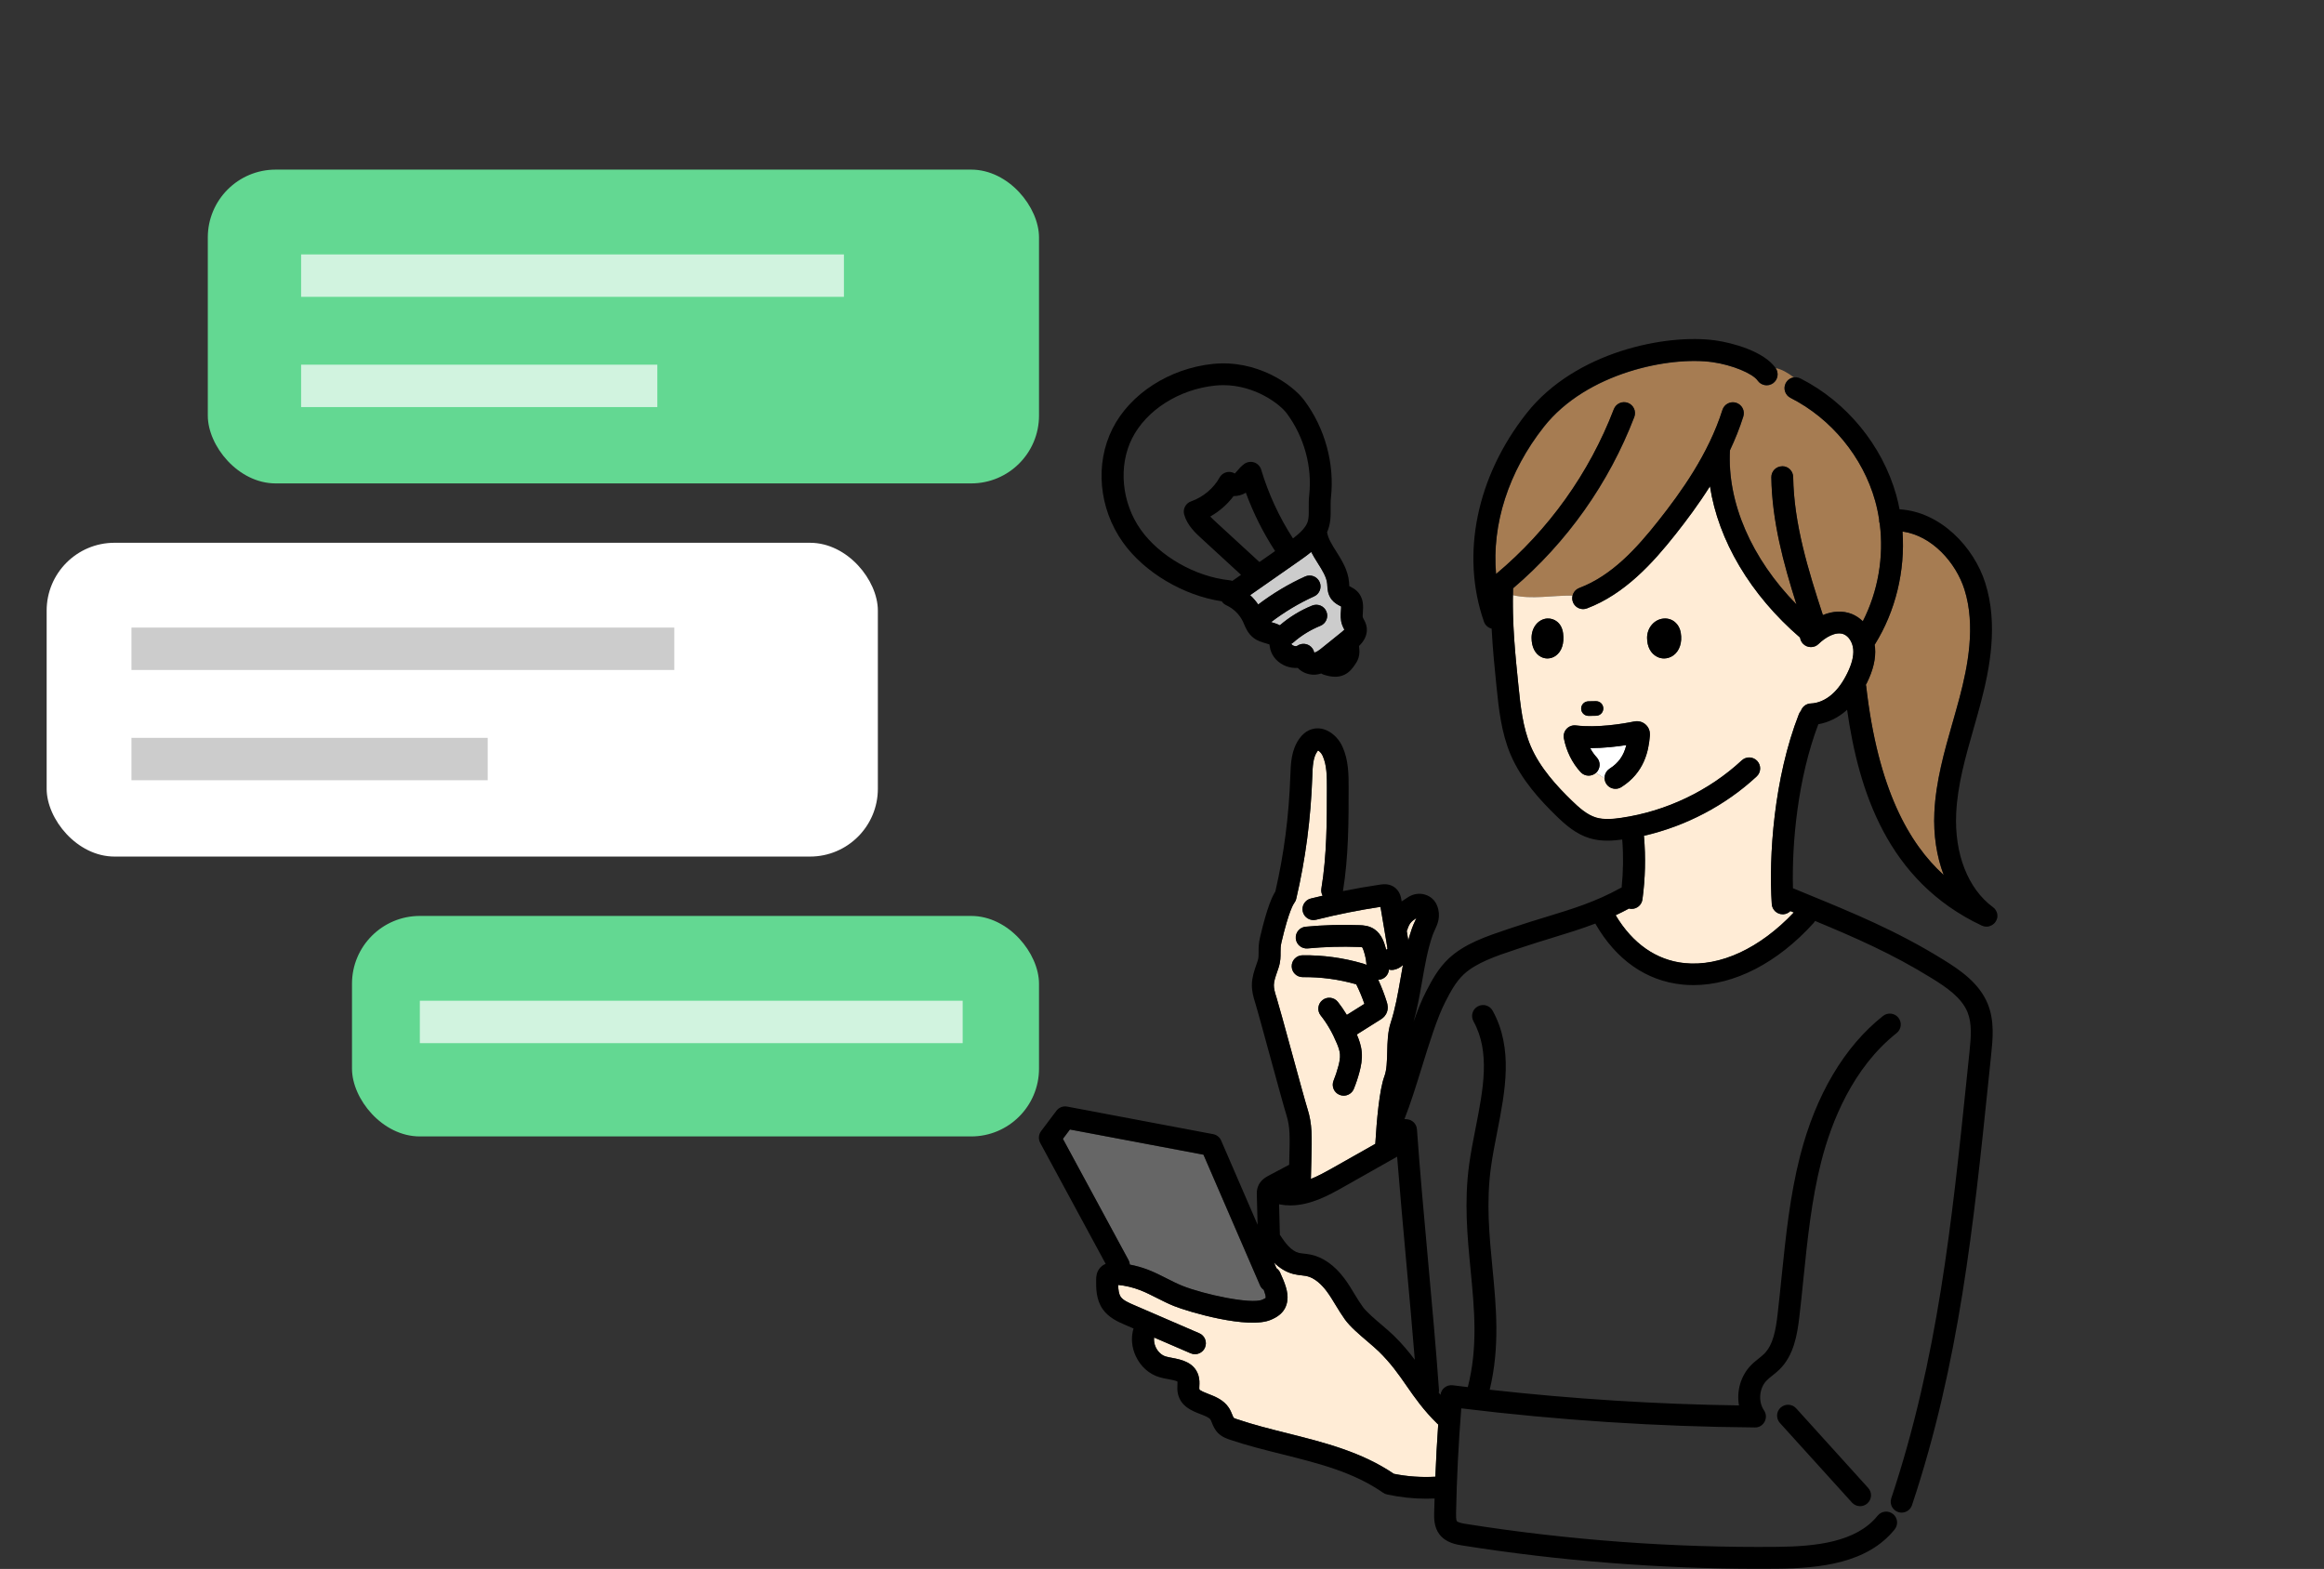 <svg width="274" height="185" viewBox="0 0 274 185" fill="none" xmlns="http://www.w3.org/2000/svg">
<rect x="0" y="0" width="274" height="185" fill="#333333" stroke="none"/>
<g clip-path="url(#clip0_8783_37007)">
<path d="M162.513 159.311C162.205 159.01 161.752 158.622 161.272 158.212C160.246 157.339 159.188 156.434 158.572 155.588C158.173 155.033 157.827 154.462 157.487 153.907C157.131 153.315 156.791 152.754 156.408 152.243C155.879 151.537 155.031 150.653 154 150.448C153.827 150.416 153.649 150.395 153.471 150.378C153.19 150.346 152.866 150.308 152.531 150.228C151.592 149.996 150.831 149.484 150.21 148.875L150.491 149.527C150.674 149.656 150.826 149.829 150.928 150.044C151.473 151.251 151.916 152.334 151.781 153.347C151.587 154.839 150.431 155.357 149.875 155.605C147.209 156.795 140.083 154.672 138.409 153.994C137.702 153.708 137.033 153.369 136.385 153.04C135.699 152.695 135.051 152.366 134.387 152.108C133.561 151.795 132.708 151.591 131.834 151.504C131.85 152.092 131.915 152.587 132.142 152.916C132.428 153.331 133.086 153.611 133.669 153.864L141.4 157.205C142.053 157.485 142.355 158.245 142.069 158.896C141.859 159.381 141.384 159.672 140.887 159.672C140.714 159.672 140.542 159.64 140.374 159.564L136.072 157.706C136.028 158.072 136.093 158.476 136.266 158.853C136.52 159.392 136.957 159.796 137.443 159.942C137.659 160.006 137.923 160.055 138.204 160.109C139.241 160.308 140.801 160.604 141.292 162.161C141.443 162.646 141.422 163.104 141.405 163.433C141.4 163.568 141.389 163.745 141.405 163.805C141.443 163.961 142.102 164.214 142.458 164.354C143.257 164.667 144.256 165.049 144.871 165.971C145.071 166.267 145.19 166.569 145.287 166.811C145.341 166.94 145.416 167.134 145.46 167.183C145.514 167.226 145.756 167.307 145.864 167.344C147.786 167.996 149.838 168.508 151.813 169.004C156.094 170.076 160.516 171.186 164.327 173.772C165.941 174.101 167.588 174.208 169.234 174.117C169.315 172.064 169.429 170.006 169.569 167.953C169.542 167.932 169.51 167.91 169.483 167.883C167.831 166.267 166.821 164.812 165.844 163.406C164.894 162.037 163.998 160.744 162.519 159.3L162.513 159.311Z" fill="#FFECD6"/>
<path d="M154.146 130.735C154.718 132.567 154.68 133.881 154.599 137.049C154.583 137.631 154.567 138.283 154.55 139.016C155.387 138.682 156.235 138.218 157.099 137.733L162.146 134.878C162.313 132.103 162.632 128.477 163.215 126.92C163.496 126.16 163.523 125.137 163.55 124.049C163.577 122.879 163.604 121.667 163.965 120.568C164.494 118.962 164.802 117.206 165.126 115.347C165.218 114.83 165.31 114.313 165.401 113.79C165.099 114.081 164.727 114.281 164.316 114.356C164.241 114.372 164.16 114.378 164.084 114.378C163.971 114.378 163.857 114.356 163.749 114.329C163.712 114.922 163.264 115.428 162.648 115.52C162.594 115.531 162.54 115.531 162.486 115.531C162.88 116.393 163.226 117.287 163.506 118.187C163.566 118.381 163.749 118.968 163.409 119.577C163.21 119.943 162.907 120.132 162.778 120.212L159.96 121.985C159.96 121.985 159.981 122.033 159.992 122.055C160.23 122.621 160.478 123.3 160.543 124.081C160.618 124.943 160.446 125.751 160.289 126.354C160.1 127.071 159.873 127.761 159.609 128.402C159.404 128.897 158.923 129.199 158.416 129.199C158.254 129.199 158.086 129.167 157.925 129.102C157.266 128.833 156.953 128.079 157.223 127.421C157.444 126.888 157.633 126.311 157.795 125.703C157.908 125.272 158.016 124.77 157.979 124.296C157.941 123.871 157.784 123.445 157.617 123.041C157.088 121.769 156.445 120.665 155.711 119.744C155.268 119.189 155.355 118.381 155.911 117.933C156.467 117.492 157.277 117.578 157.725 118.133C158.103 118.607 158.454 119.124 158.788 119.674L160.861 118.37C160.586 117.578 160.267 116.807 159.9 116.069C157.854 115.477 155.744 115.196 153.595 115.218C152.877 115.218 152.299 114.658 152.289 113.947C152.278 113.235 152.85 112.653 153.563 112.643C155.97 112.61 158.362 112.939 160.667 113.612C160.78 113.645 160.942 113.693 161.115 113.774C161.115 113.747 161.11 113.72 161.104 113.693C161.066 113.311 161.039 113.036 160.91 112.562C160.861 112.373 160.71 111.808 160.581 111.689C160.537 111.673 160.284 111.667 160.186 111.662C158.184 111.587 156.165 111.646 154.178 111.835C153.465 111.899 152.839 111.382 152.774 110.676C152.71 109.97 153.228 109.34 153.935 109.275C156.035 109.076 158.167 109.011 160.278 109.092C160.705 109.108 161.417 109.135 162.071 109.593C162.945 110.207 163.231 111.269 163.404 111.899C163.415 111.931 163.415 111.958 163.426 111.985C163.474 111.953 163.523 111.926 163.577 111.905C163.577 111.764 163.539 111.565 163.512 111.409L162.756 106.932C160.208 107.314 157.66 107.826 155.166 108.451C154.48 108.629 153.773 108.203 153.6 107.514C153.428 106.824 153.849 106.124 154.54 105.951C155.004 105.833 155.468 105.73 155.938 105.617C155.803 105.369 155.738 105.084 155.787 104.787C156.435 100.887 156.44 96.824 156.44 92.891C156.44 91.577 156.44 90.214 155.932 89.109C155.787 88.786 155.533 88.559 155.398 88.495C155.376 88.516 155.344 88.554 155.306 88.608C154.799 89.325 154.761 90.397 154.718 91.523C154.54 96.576 153.919 101.296 152.823 105.978C152.78 106.161 152.699 106.328 152.585 106.479C152.526 106.555 151.965 107.347 151.085 111.107C150.971 111.587 150.977 111.915 150.977 112.292C150.977 112.794 150.988 113.365 150.734 114.135C150.68 114.297 150.626 114.458 150.566 114.625C150.378 115.175 150.194 115.698 150.189 116.15C150.183 116.543 150.302 116.985 150.431 117.405C150.707 118.294 151.484 121.123 152.299 124.113C153.077 126.952 153.876 129.889 154.14 130.735H154.146Z" fill="#FFECD6"/>
<path d="M166.994 108.252C166.351 108.677 166.146 108.904 165.914 109.647C165.898 109.696 165.876 109.739 165.855 109.782L166.038 110.886C166.168 110.412 166.303 109.943 166.465 109.491C166.584 109.146 166.719 108.861 166.837 108.607C166.907 108.462 166.956 108.349 166.994 108.257V108.252Z" fill="#FFECD6"/>
<path d="M147.387 70.171C147.743 70.5 148.062 70.872 148.337 71.276C150.048 69.983 151.9 68.867 153.865 67.973C154.513 67.677 155.279 67.968 155.571 68.614C155.868 69.261 155.576 70.026 154.928 70.317C153.12 71.136 151.425 72.159 149.854 73.35C149.881 73.355 149.902 73.366 149.929 73.372C150.205 73.452 150.545 73.555 150.885 73.727C152.024 72.752 153.303 71.965 154.702 71.4C155.36 71.13 156.116 71.448 156.381 72.111C156.65 72.768 156.327 73.522 155.668 73.786C154.507 74.255 153.438 74.912 152.499 75.731C152.424 75.801 152.337 75.85 152.251 75.898C152.251 75.909 152.251 75.915 152.251 75.925C152.262 75.979 152.359 76.082 152.521 76.141C152.704 76.211 152.877 76.195 152.947 76.141C153.168 75.99 153.422 75.915 153.681 75.915C153.913 75.915 154.146 75.979 154.351 76.103C154.664 76.292 154.874 76.604 154.945 76.954C155.252 76.884 155.625 76.588 155.9 76.362L158.167 74.535C158.335 74.401 158.437 74.304 158.497 74.239C158.497 74.228 158.486 74.217 158.481 74.212C158.405 74.072 158.308 73.894 158.232 73.679C158.016 73.07 158.054 72.472 158.092 71.992C158.103 71.841 158.119 71.631 158.113 71.507C158.076 71.491 158.032 71.464 157.989 71.443C157.719 71.308 157.32 71.098 157.001 70.699C156.543 70.117 156.505 69.46 156.483 69.029L156.472 68.851C156.408 68.059 155.9 67.257 155.36 66.4C155.096 65.985 154.82 65.543 154.577 65.075C154.081 65.495 153.557 65.856 153.066 66.201L147.381 70.171H147.387Z" fill="#CCCCCC"/>
<path d="M133.205 149.118C133.918 149.258 134.619 149.446 135.305 149.71C136.099 150.012 136.838 150.389 137.551 150.75C138.177 151.068 138.765 151.364 139.376 151.612C141.907 152.636 147.533 153.832 148.823 153.256C149.076 153.142 149.179 153.078 149.217 153.051C149.217 153.045 149.217 153.035 149.217 153.019C149.238 152.835 149.13 152.474 148.99 152.103C148.807 151.973 148.655 151.801 148.558 151.58L141.886 136.16L126.144 133.192L125.313 134.296L133.054 148.601C133.146 148.768 133.189 148.945 133.205 149.123V149.118Z" fill="#666666"/>
<path d="M230.21 85.198C230.49 84.212 230.771 83.22 231.035 82.229C232.007 78.544 232.952 73.765 231.602 69.498C230.604 66.341 227.786 63.151 224.304 62.672C224.628 67.3 223.494 72.052 221.043 75.985C221.032 75.996 221.021 76.006 221.016 76.017C221.032 76.13 221.059 76.238 221.065 76.356C221.173 77.633 220.854 79.002 220.098 80.537C220.06 80.613 220.023 80.672 219.985 80.742C219.996 80.785 220.006 80.828 220.012 80.871C221.405 93.096 225.097 99.486 229.157 103.171C228.325 100.973 227.931 98.457 228.056 95.785C228.228 92.126 229.232 88.603 230.204 85.192L230.21 85.198Z" fill="#A67C52"/>
<path d="M210.106 54.972C210.829 54.935 211.401 55.527 211.412 56.239C211.493 61.766 213.183 67.224 214.916 72.52C216.082 72.035 217.264 71.976 218.322 72.391C218.808 72.585 219.245 72.881 219.623 73.248C221.421 69.735 222.123 65.656 221.621 61.745C221.588 61.642 221.561 61.54 221.55 61.427C221.55 61.373 221.55 61.325 221.55 61.276C221.437 60.527 221.281 59.789 221.081 59.062C219.634 53.884 215.904 49.342 211.099 46.907C210.462 46.584 210.208 45.808 210.532 45.178C210.727 44.795 211.088 44.553 211.488 44.493C210.818 43.987 210.122 43.561 209.339 43.394C209.339 43.4 209.35 43.405 209.355 43.416C209.76 43.998 209.62 44.8 209.037 45.21C208.454 45.614 207.649 45.474 207.239 44.892C206.64 44.035 204.205 43.039 201.916 42.715C196.885 42.004 187.076 43.938 182.029 50.339C177.839 55.646 175.88 61.858 176.393 67.698C182.585 62.51 187.384 55.808 190.277 48.265C190.531 47.602 191.276 47.268 191.945 47.521C192.609 47.775 192.944 48.518 192.69 49.181C189.694 56.993 184.766 63.949 178.401 69.379C178.401 69.379 178.401 69.379 178.401 69.39C178.39 69.649 178.39 69.913 178.385 70.177C180.598 70.699 182.989 70.193 185.413 70.225C185.511 69.832 185.797 69.487 186.207 69.336C190.045 67.887 192.96 64.67 195.535 61.411C198.186 58.065 201.436 53.55 203.082 48.34C203.298 47.661 204.022 47.284 204.702 47.5C205.382 47.715 205.76 48.437 205.544 49.116C205.107 50.501 204.567 51.826 203.968 53.103C203.633 59.272 206.527 65.883 211.812 71.276C210.279 66.443 208.924 61.465 208.848 56.292C208.837 55.581 209.404 54.999 210.117 54.989L210.106 54.972Z" fill="#A67C52"/>
<path d="M189.77 90.639C190.806 89.982 191.433 89.115 191.74 87.859C190.531 88.048 189.003 88.204 187.481 88.215C187.691 88.613 187.951 88.985 188.248 89.303C188.733 89.826 188.696 90.639 188.177 91.124C188.177 91.124 188.167 91.129 188.161 91.135C188.528 91.356 188.847 91.571 189.181 91.792C189.16 91.345 189.37 90.903 189.775 90.645L189.77 90.639Z" fill="white"/>
<path d="M217.377 74.788C216.433 74.417 215.191 75.176 214.414 75.936C213.906 76.437 213.091 76.426 212.589 75.92C212.384 75.71 212.271 75.451 212.233 75.187C206.365 70.133 202.586 63.722 201.609 57.343C200.27 59.466 198.845 61.368 197.554 63C194.882 66.378 191.551 70.058 187.114 71.739C186.963 71.798 186.806 71.825 186.655 71.825C186.137 71.825 185.645 71.507 185.451 70.996C185.354 70.742 185.343 70.473 185.408 70.225C182.984 70.198 180.598 70.699 178.379 70.177C178.309 73.792 178.681 77.482 179.016 80.763C179.27 83.22 179.529 85.758 180.474 87.994C181.57 90.58 183.621 92.773 185.289 94.389C186.164 95.235 187.103 96.092 188.188 96.415C189.111 96.69 190.207 96.587 191.152 96.447C196.437 95.677 201.484 93.268 205.355 89.675C205.879 89.19 206.694 89.222 207.18 89.739C207.666 90.262 207.633 91.076 207.115 91.561C203.428 94.987 198.769 97.422 193.813 98.564C193.813 98.591 193.824 98.613 193.829 98.64C194.04 101.113 193.981 103.607 193.646 106.064C193.56 106.711 193.004 107.18 192.372 107.18C192.313 107.18 192.259 107.18 192.199 107.169C192.151 107.163 192.107 107.147 192.064 107.136C191.535 107.422 191.012 107.686 190.488 107.928C192.491 111.274 195.287 113.23 198.58 113.575C202.812 114.022 207.488 111.845 211.493 107.605L211.088 107.438C210.878 107.648 210.592 107.794 210.268 107.815C210.241 107.815 210.208 107.815 210.181 107.815C209.507 107.815 208.94 107.293 208.897 106.614C208.524 101.005 209.139 91.771 212.098 84.212C212.152 84.066 212.238 83.942 212.33 83.835C212.497 83.344 212.956 82.978 213.507 82.962C214.344 82.935 215.218 82.558 215.974 81.906C216.665 81.308 217.259 80.494 217.793 79.417C218.338 78.312 218.571 77.391 218.506 76.588C218.436 75.769 217.977 75.036 217.383 74.799L217.377 74.788ZM187.26 82.698L188.15 82.681C188.62 82.671 189.019 83.048 189.03 83.522C189.041 83.996 188.663 84.389 188.188 84.4L187.297 84.416C187.297 84.416 187.287 84.416 187.281 84.416C186.817 84.416 186.434 84.045 186.423 83.576C186.412 83.102 186.79 82.709 187.265 82.703L187.26 82.698ZM183.405 77.332C183.114 77.536 182.779 77.639 182.444 77.639C182.185 77.639 181.921 77.579 181.683 77.45C180.981 77.084 180.576 76.265 180.576 75.203C180.576 73.975 181.37 73 182.423 72.93C183.211 72.876 184.123 73.398 184.29 74.665C184.447 75.861 184.123 76.83 183.405 77.332ZM194.515 86.798C194.369 88.559 193.862 91.103 191.157 92.81C190.941 92.945 190.704 93.01 190.466 93.01C190.04 93.01 189.624 92.8 189.376 92.412C189.252 92.218 189.192 91.997 189.181 91.781C188.847 91.561 188.528 91.345 188.161 91.124C187.637 91.593 186.833 91.555 186.358 91.038C185.37 89.971 184.668 88.554 184.382 87.051C184.307 86.647 184.425 86.232 184.706 85.93C184.987 85.629 185.397 85.483 185.802 85.532C188.301 85.828 191.19 85.365 192.69 85.063C193.29 84.944 193.9 85.187 194.251 85.688C194.569 86.14 194.531 86.631 194.515 86.787V86.798ZM197.29 77.278C196.961 77.515 196.577 77.639 196.194 77.639C195.913 77.639 195.627 77.574 195.368 77.439C194.618 77.057 194.191 76.243 194.191 75.203C194.191 74.018 195.05 73.021 196.151 72.935C197.166 72.854 197.992 73.549 198.164 74.632C198.348 75.758 198.019 76.75 197.29 77.278Z" fill="#FFECD6"/>
<path d="M182.417 72.93C181.365 73 180.571 73.975 180.571 75.203C180.571 76.265 180.976 77.084 181.678 77.45C181.915 77.574 182.18 77.639 182.439 77.639C182.774 77.639 183.114 77.536 183.405 77.332C184.123 76.83 184.442 75.861 184.285 74.67C184.118 73.404 183.2 72.881 182.417 72.935V72.93Z" fill="black"/>
<path d="M195.368 77.439C195.627 77.574 195.913 77.639 196.194 77.639C196.577 77.639 196.961 77.515 197.29 77.278C198.019 76.75 198.348 75.758 198.164 74.632C197.992 73.555 197.16 72.855 196.151 72.935C195.05 73.022 194.191 74.018 194.191 75.204C194.191 76.243 194.618 77.057 195.368 77.439Z" fill="black"/>
<path d="M187.297 84.411L188.188 84.395C188.663 84.384 189.041 83.991 189.03 83.517C189.019 83.043 188.642 82.665 188.15 82.676L187.26 82.692C186.785 82.703 186.407 83.097 186.417 83.565C186.428 84.034 186.812 84.406 187.276 84.406C187.281 84.406 187.287 84.406 187.292 84.406L187.297 84.411Z" fill="black"/>
<path d="M184.706 85.941C184.425 86.243 184.307 86.658 184.382 87.062C184.668 88.565 185.37 89.982 186.358 91.049C186.839 91.572 187.659 91.604 188.183 91.119C188.706 90.634 188.739 89.82 188.253 89.298C187.956 88.98 187.702 88.614 187.486 88.21C187.503 88.21 187.513 88.21 187.53 88.21C189.052 88.21 190.547 88.043 191.746 87.854C191.438 89.115 190.812 89.977 189.775 90.634C189.176 91.016 188.993 91.808 189.376 92.412C189.624 92.8 190.04 93.01 190.466 93.01C190.704 93.01 190.941 92.945 191.157 92.811C193.862 91.097 194.369 88.56 194.515 86.798C194.526 86.636 194.569 86.151 194.251 85.699C193.905 85.198 193.29 84.955 192.69 85.074C191.19 85.376 188.302 85.844 185.802 85.543C185.397 85.494 184.987 85.64 184.706 85.941Z" fill="black"/>
<path d="M235.468 108.306C235.478 108.263 235.478 108.22 235.484 108.176C235.511 107.972 235.495 107.762 235.424 107.568C235.414 107.541 235.397 107.514 235.387 107.492C235.365 107.444 235.343 107.39 235.316 107.347C235.306 107.325 235.289 107.309 235.279 107.293C235.246 107.239 235.208 107.19 235.171 107.142C235.16 107.131 235.149 107.12 235.133 107.11C235.084 107.061 235.036 107.013 234.976 106.97C232.034 104.814 230.409 100.682 230.636 95.909C230.793 92.547 231.716 89.319 232.693 85.898C232.979 84.896 233.265 83.888 233.53 82.881C234.593 78.862 235.613 73.614 234.059 68.722C232.741 64.563 228.838 60.349 223.958 60.053C223.85 59.487 223.726 58.927 223.569 58.378C221.928 52.516 217.707 47.376 212.271 44.623C211.634 44.3 210.862 44.553 210.538 45.188C210.214 45.824 210.467 46.595 211.104 46.918C215.909 49.353 219.639 53.895 221.086 59.073C221.291 59.8 221.442 60.538 221.556 61.287C221.556 61.336 221.55 61.384 221.556 61.438C221.567 61.551 221.588 61.653 221.626 61.756C222.123 65.667 221.421 69.746 219.629 73.258C219.251 72.892 218.813 72.591 218.328 72.397C217.269 71.982 216.087 72.041 214.921 72.526C213.194 67.23 211.504 61.772 211.418 56.244C211.407 55.538 210.835 54.978 210.127 54.978C210.122 54.978 210.117 54.978 210.106 54.978C209.393 54.989 208.826 55.571 208.837 56.282C208.913 61.449 210.268 66.432 211.801 71.265C206.51 65.872 203.622 59.261 203.957 53.092C204.562 51.821 205.096 50.49 205.533 49.105C205.749 48.426 205.371 47.705 204.691 47.489C204.011 47.273 203.288 47.651 203.072 48.33C201.425 53.539 198.175 58.049 195.525 61.4C192.95 64.66 190.034 67.871 186.196 69.326C185.532 69.579 185.197 70.322 185.446 70.985C185.64 71.502 186.131 71.815 186.65 71.815C186.801 71.815 186.957 71.788 187.108 71.728C191.546 70.053 194.877 66.373 197.549 62.989C198.839 61.357 200.264 59.455 201.603 57.332C202.586 63.712 206.359 70.123 212.227 75.177C212.26 75.446 212.379 75.705 212.584 75.909C213.08 76.416 213.901 76.427 214.408 75.925C215.186 75.166 216.427 74.406 217.372 74.778C217.966 75.01 218.425 75.748 218.495 76.567C218.56 77.364 218.328 78.291 217.782 79.395C217.248 80.473 216.654 81.286 215.968 81.884C215.213 82.536 214.338 82.913 213.501 82.94C212.951 82.957 212.492 83.323 212.325 83.813C212.227 83.921 212.146 84.045 212.092 84.19C209.134 91.749 208.519 100.984 208.891 106.592C208.934 107.271 209.501 107.794 210.176 107.794C210.203 107.794 210.235 107.794 210.262 107.794C210.586 107.772 210.867 107.632 211.083 107.417L211.488 107.584C207.482 111.819 202.807 113.995 198.575 113.553C195.282 113.209 192.485 111.258 190.482 107.907C191.001 107.665 191.53 107.401 192.059 107.115C192.102 107.126 192.151 107.142 192.194 107.147C192.253 107.153 192.313 107.158 192.367 107.158C193.004 107.158 193.554 106.689 193.641 106.043C193.975 103.591 194.035 101.092 193.824 98.619C193.824 98.592 193.813 98.57 193.808 98.543C198.764 97.401 203.417 94.966 207.11 91.539C207.633 91.054 207.66 90.241 207.174 89.718C206.689 89.195 205.873 89.168 205.35 89.653C201.479 93.247 196.432 95.655 191.146 96.426C190.196 96.566 189.106 96.668 188.183 96.394C187.098 96.07 186.153 95.219 185.284 94.368C183.621 92.751 181.57 90.558 180.468 87.972C179.518 85.737 179.259 83.199 179.011 80.742C178.649 77.224 178.244 73.237 178.39 69.369C178.39 69.369 178.39 69.363 178.39 69.358C184.755 63.927 189.683 56.971 192.68 49.159C192.933 48.496 192.599 47.753 191.935 47.5C191.271 47.247 190.526 47.575 190.267 48.243C187.373 55.786 182.579 62.489 176.382 67.677C175.869 61.837 177.829 55.624 182.018 50.318C187.071 43.917 196.869 41.983 201.906 42.694C204.189 43.017 206.629 44.014 207.228 44.871C207.633 45.453 208.438 45.598 209.026 45.188C209.609 44.784 209.755 43.982 209.345 43.394C207.963 41.417 204.248 40.42 202.267 40.14C196.475 39.327 185.732 41.449 179.993 48.717C174.082 56.201 172.203 65.392 174.957 73.302C175.102 73.727 175.453 74.024 175.863 74.126C175.988 76.513 176.22 78.84 176.441 80.99C176.7 83.511 176.992 86.367 178.093 88.964C179.372 91.975 181.645 94.411 183.481 96.2C184.533 97.223 185.797 98.355 187.443 98.845C188.134 99.05 188.836 99.125 189.522 99.125C190.126 99.125 190.709 99.06 191.26 98.99C191.411 100.876 191.384 102.773 191.19 104.653C191.13 104.674 191.076 104.696 191.022 104.728C188.102 106.345 185.408 107.164 182.293 108.117C181.078 108.489 179.815 108.871 178.476 109.324L177.812 109.545C175.291 110.391 172.684 111.258 170.811 113.015C169.537 114.205 168.792 115.644 168.133 116.915C167.62 117.901 167.129 119.14 166.654 120.493C167.091 118.952 167.383 117.33 167.658 115.757C167.998 113.812 168.316 111.969 168.894 110.305C168.97 110.089 169.067 109.884 169.164 109.663C169.483 108.979 169.92 108.042 169.439 106.797C169.202 106.183 168.705 105.709 168.068 105.504C167.399 105.283 166.67 105.375 166.033 105.773C165.758 105.946 165.499 106.113 165.256 106.285L165.229 106.118C165.175 105.784 165.04 105.008 164.305 104.55C163.695 104.168 163.053 104.26 162.745 104.303C161.277 104.518 159.803 104.777 158.335 105.073C158.999 101 159.004 96.868 159.004 92.875C159.004 91.356 159.004 89.632 158.265 88.016C157.579 86.523 155.932 85.392 154.362 86.092C153.913 86.291 153.53 86.626 153.19 87.1C152.235 88.447 152.181 90.02 152.132 91.442C151.965 96.205 151.387 100.687 150.361 105.127C150.027 105.639 149.4 106.916 148.564 110.499C148.38 111.28 148.385 111.84 148.391 112.293C148.391 112.697 148.391 112.945 148.272 113.316C148.224 113.462 148.17 113.613 148.121 113.758C147.883 114.442 147.614 115.213 147.597 116.08C147.581 116.835 147.759 117.519 147.959 118.149C148.224 118.995 149.022 121.921 149.794 124.754C150.615 127.755 151.392 130.589 151.668 131.478C152.11 132.906 152.083 133.924 152.002 136.958C152.002 137.082 151.997 137.216 151.992 137.34L149.622 138.596C149.287 138.773 148.591 139.14 148.305 139.932C148.164 140.32 148.17 140.67 148.18 140.896L148.272 144.414L143.975 134.485C143.808 134.091 143.451 133.811 143.03 133.73L125.825 130.482C125.34 130.39 124.848 130.579 124.551 130.972L122.743 133.375C122.441 133.779 122.403 134.318 122.64 134.759L130.36 149.026C130.133 149.118 129.907 149.258 129.707 149.479C129.243 150.001 129.237 150.626 129.237 150.896C129.226 151.882 129.216 153.229 130.009 154.365C130.716 155.378 131.823 155.858 132.627 156.208L133.642 156.644C133.324 157.69 133.416 158.864 133.918 159.926C134.485 161.138 135.499 162.038 136.698 162.388C137.038 162.49 137.378 162.555 137.707 162.614C138.08 162.684 138.701 162.803 138.819 162.905C138.836 162.964 138.819 163.147 138.819 163.271C138.803 163.573 138.782 163.956 138.884 164.376C139.235 165.852 140.552 166.364 141.513 166.736C141.999 166.924 142.55 167.134 142.712 167.382C142.76 167.458 142.825 167.608 142.879 167.754C143.019 168.099 143.208 168.573 143.613 168.977C144.083 169.446 144.644 169.634 145.022 169.764C147.047 170.448 149.141 170.97 151.171 171.477C155.495 172.56 159.582 173.583 163.058 176.008C163.199 176.105 163.355 176.175 163.523 176.213C165.05 176.547 166.605 176.714 168.165 176.714C168.489 176.714 168.813 176.708 169.137 176.692C169.121 177.258 169.099 177.824 169.088 178.384C169.078 179.004 169.056 180.033 169.688 180.889C170.449 181.918 171.723 182.123 172.409 182.231C183.929 184.057 195.67 184.979 207.342 184.979C208.087 184.979 208.826 184.979 209.571 184.968C214.603 184.919 220.179 184.327 223.386 180.329C223.829 179.774 223.742 178.966 223.186 178.519C222.63 178.077 221.815 178.163 221.372 178.718C218.84 181.875 213.976 182.349 209.55 182.392C197.295 182.516 184.927 181.606 172.819 179.688C172.592 179.65 171.901 179.542 171.766 179.359C171.658 179.208 171.669 178.686 171.669 178.438C171.75 174.327 171.955 170.173 172.284 166.062C183.734 167.463 195.373 168.223 206.899 168.314C207.385 168.341 207.822 168.056 208.049 167.635C208.276 167.215 208.249 166.698 207.979 166.305C207.272 165.27 207.407 163.697 208.276 162.792C208.465 162.592 208.708 162.404 208.961 162.199C209.237 161.978 209.528 161.752 209.809 161.472C211.488 159.812 211.893 157.41 212.141 155.292C212.319 153.784 212.476 152.275 212.627 150.761C213.096 146.181 213.582 141.44 214.727 136.958C215.914 132.319 218.419 125.924 223.613 121.813C224.169 121.371 224.266 120.563 223.823 120.002C223.381 119.448 222.571 119.351 222.009 119.792C217.453 123.397 214.068 129.113 212.227 136.317C211.034 140.988 210.538 145.82 210.057 150.492C209.906 151.989 209.749 153.493 209.577 154.985C209.372 156.747 209.075 158.562 207.99 159.64C207.806 159.818 207.585 159.996 207.353 160.184C207.061 160.416 206.726 160.685 206.419 161.003C205.215 162.253 204.729 164.047 205.026 165.717C195.233 165.577 185.376 164.952 175.637 163.864C176.857 158.81 176.403 154.091 175.961 149.511C175.594 145.713 175.21 141.78 175.783 137.631C175.966 136.295 176.241 134.894 176.506 133.536C177.461 128.671 178.449 123.639 175.982 119.173C175.637 118.548 174.854 118.322 174.228 118.666C173.602 119.011 173.375 119.792 173.72 120.417C175.734 124.065 174.876 128.424 173.969 133.041C173.693 134.436 173.413 135.875 173.218 137.281C172.608 141.731 173.002 145.81 173.386 149.759C173.834 154.414 174.26 158.826 173.056 163.557C172.462 163.487 171.869 163.417 171.275 163.341C170.929 163.298 170.573 163.395 170.303 163.616C170.039 163.826 169.877 164.133 169.833 164.467C169.763 164.381 169.698 164.3 169.628 164.214C169.65 164.101 169.666 163.988 169.655 163.869C169.315 159.101 168.829 153.714 168.354 148.504C167.879 143.299 167.393 137.917 167.059 133.165C167.015 132.518 166.497 132.012 165.849 131.969L165.585 131.952C166.281 130.201 166.967 128.003 167.625 125.87C168.527 122.955 169.461 119.943 170.422 118.095C171.01 116.958 171.626 115.779 172.576 114.89C174.044 113.521 176.376 112.734 178.638 111.98L179.313 111.754C180.62 111.312 181.856 110.935 183.054 110.569C184.766 110.046 186.423 109.534 188.096 108.898C188.113 108.925 188.118 108.958 188.134 108.985C190.574 113.192 194.094 115.649 198.305 116.086C198.753 116.134 199.206 116.156 199.66 116.156C204.481 116.156 209.566 113.543 213.82 108.839C213.89 108.764 213.944 108.677 213.993 108.591C218.781 110.574 223.094 112.465 227.732 115.331C229.497 116.42 231.278 117.632 231.975 119.361C232.498 120.671 232.396 122.185 232.202 124.027L231.883 127.109C230.123 144.14 228.455 160.233 222.981 176.665C222.754 177.339 223.121 178.066 223.796 178.292C223.931 178.335 224.066 178.357 224.201 178.357C224.741 178.357 225.243 178.018 225.427 177.473C230.992 160.771 232.671 144.544 234.447 127.368L234.766 124.286C234.944 122.556 235.171 120.401 234.366 118.397C233.378 115.94 231.127 114.394 229.087 113.139C223.596 109.744 218.619 107.702 212.859 105.337L211.391 104.734C211.25 99.427 211.947 91.803 214.381 85.397C215.542 85.192 216.681 84.648 217.653 83.802C217.696 83.765 217.728 83.722 217.772 83.689C219.132 93.15 222.468 103.855 233.621 109.125C233.621 109.125 233.621 109.125 233.627 109.125C233.638 109.125 233.648 109.135 233.654 109.141C233.665 109.146 233.675 109.146 233.692 109.152C233.756 109.179 233.826 109.205 233.891 109.222C233.913 109.227 233.934 109.232 233.956 109.238C234.037 109.254 234.113 109.265 234.194 109.265C234.194 109.265 234.199 109.265 234.204 109.265C234.204 109.265 234.21 109.265 234.215 109.265C234.323 109.265 234.431 109.249 234.534 109.222C234.566 109.211 234.598 109.2 234.631 109.184C234.701 109.157 234.771 109.13 234.836 109.092C234.874 109.071 234.906 109.049 234.939 109.028C234.998 108.99 235.052 108.941 235.101 108.893C235.133 108.861 235.165 108.828 235.192 108.796C235.208 108.78 235.225 108.764 235.241 108.742C235.284 108.683 235.322 108.618 235.354 108.554C235.354 108.548 235.365 108.543 235.37 108.532C235.37 108.532 235.37 108.532 235.37 108.527C235.397 108.473 235.414 108.419 235.43 108.365C235.441 108.338 235.451 108.311 235.457 108.284L235.468 108.306ZM150.896 145.573L150.804 141.99C150.842 142.001 150.874 142.017 150.912 142.022C151.322 142.098 151.727 142.135 152.127 142.135C154.55 142.135 156.807 140.858 158.373 139.975L164.721 136.387C165.034 140.357 165.418 144.619 165.795 148.768C166.146 152.636 166.508 156.601 166.805 160.335C166.125 159.425 165.347 158.482 164.316 157.474C163.944 157.108 163.458 156.698 162.945 156.257C162.119 155.556 161.099 154.683 160.667 154.085C160.327 153.611 160.019 153.11 159.695 152.577C159.323 151.957 158.934 151.316 158.47 150.702C157.325 149.177 155.954 148.218 154.502 147.927C154.254 147.879 154.005 147.846 153.752 147.819C153.525 147.792 153.314 147.771 153.141 147.728C152.245 147.507 151.533 146.591 150.89 145.573H150.896ZM165.914 109.642C166.152 108.904 166.351 108.672 166.994 108.246C166.956 108.338 166.902 108.451 166.837 108.597C166.719 108.85 166.584 109.135 166.465 109.48C166.308 109.938 166.168 110.407 166.038 110.881L165.855 109.777C165.876 109.733 165.898 109.69 165.914 109.642ZM150.431 117.406C150.302 116.985 150.183 116.544 150.189 116.15C150.194 115.698 150.378 115.175 150.566 114.626C150.62 114.464 150.68 114.297 150.734 114.135C150.988 113.365 150.982 112.794 150.977 112.293C150.977 111.915 150.977 111.587 151.085 111.107C151.965 107.352 152.526 106.56 152.591 106.479C152.704 106.334 152.791 106.161 152.828 105.978C153.924 101.291 154.545 96.571 154.723 91.518C154.761 90.386 154.799 89.319 155.312 88.603C155.349 88.549 155.382 88.511 155.403 88.49C155.538 88.56 155.787 88.781 155.938 89.104C156.445 90.208 156.445 91.571 156.445 92.886C156.445 96.814 156.44 100.876 155.792 104.782C155.744 105.078 155.803 105.369 155.943 105.612C155.474 105.72 155.009 105.827 154.545 105.946C153.854 106.118 153.433 106.819 153.606 107.508C153.779 108.198 154.48 108.618 155.171 108.446C157.665 107.821 160.219 107.309 162.762 106.926L163.517 111.404C163.544 111.56 163.577 111.765 163.582 111.899C163.528 111.921 163.479 111.953 163.431 111.98C163.426 111.948 163.42 111.926 163.409 111.894C163.237 111.264 162.956 110.202 162.076 109.588C161.423 109.13 160.71 109.103 160.284 109.087C158.173 109.012 156.035 109.071 153.935 109.27C153.228 109.335 152.704 109.965 152.774 110.671C152.845 111.377 153.476 111.899 154.178 111.829C156.165 111.641 158.184 111.581 160.186 111.657C160.284 111.657 160.532 111.668 160.581 111.684C160.71 111.808 160.861 112.373 160.915 112.557C161.039 113.031 161.072 113.306 161.11 113.688C161.11 113.715 161.115 113.742 161.12 113.769C160.964 113.699 160.813 113.65 160.672 113.607C158.367 112.934 155.976 112.611 153.568 112.637C152.855 112.648 152.283 113.23 152.294 113.941C152.305 114.647 152.877 115.213 153.584 115.213H153.6C155.733 115.191 157.86 115.471 159.906 116.064C160.273 116.808 160.597 117.573 160.867 118.365L158.794 119.668C158.459 119.119 158.108 118.602 157.73 118.128C157.287 117.573 156.472 117.481 155.916 117.928C155.36 118.37 155.268 119.184 155.717 119.738C156.451 120.654 157.093 121.764 157.622 123.036C157.79 123.434 157.946 123.865 157.984 124.291C158.027 124.76 157.914 125.266 157.8 125.697C157.644 126.301 157.449 126.877 157.234 127.411C156.964 128.068 157.277 128.822 157.935 129.092C158.097 129.156 158.259 129.189 158.427 129.189C158.934 129.189 159.414 128.887 159.62 128.391C159.884 127.75 160.111 127.06 160.3 126.344C160.456 125.74 160.629 124.938 160.554 124.07C160.489 123.289 160.24 122.61 160.003 122.044C159.992 122.017 159.981 121.996 159.971 121.974L162.788 120.202C162.918 120.121 163.215 119.932 163.42 119.566C163.755 118.963 163.577 118.375 163.517 118.176C163.237 117.271 162.896 116.382 162.497 115.52C162.551 115.52 162.605 115.52 162.659 115.509C163.269 115.418 163.717 114.911 163.755 114.318C163.863 114.345 163.971 114.367 164.09 114.367C164.165 114.367 164.246 114.362 164.322 114.345C164.737 114.27 165.11 114.071 165.412 113.78C165.315 114.302 165.223 114.819 165.137 115.337C164.813 117.195 164.505 118.952 163.976 120.563C163.614 121.662 163.587 122.874 163.555 124.043C163.528 125.132 163.506 126.161 163.22 126.915C162.637 128.477 162.313 132.103 162.151 134.873L157.104 137.728C156.24 138.213 155.393 138.676 154.556 139.01C154.572 138.283 154.588 137.626 154.604 137.044C154.685 133.876 154.723 132.567 154.151 130.729C153.886 129.878 153.082 126.936 152.305 124.092C151.49 121.107 150.718 118.289 150.442 117.4L150.431 117.406ZM126.149 133.181L141.891 136.15L148.564 151.569C148.661 151.79 148.812 151.963 148.996 152.092C149.136 152.464 149.249 152.825 149.222 153.008C149.222 153.024 149.222 153.035 149.222 153.04C149.184 153.072 149.082 153.132 148.828 153.245C147.538 153.821 141.913 152.62 139.381 151.602C138.776 151.359 138.182 151.057 137.556 150.739C136.844 150.379 136.104 150.001 135.31 149.7C134.63 149.441 133.928 149.247 133.21 149.107C133.2 148.929 133.151 148.751 133.059 148.584L125.318 134.28L126.149 133.175V133.181ZM164.322 173.777C160.51 171.191 156.089 170.081 151.808 169.009C149.827 168.514 147.781 168.002 145.859 167.35C145.756 167.312 145.508 167.231 145.454 167.188C145.411 167.14 145.335 166.946 145.281 166.816C145.184 166.574 145.06 166.272 144.866 165.976C144.25 165.055 143.252 164.667 142.453 164.36C142.096 164.225 141.438 163.966 141.4 163.81C141.384 163.751 141.4 163.568 141.4 163.438C141.416 163.104 141.443 162.652 141.287 162.167C140.795 160.61 139.235 160.313 138.199 160.114C137.918 160.06 137.653 160.012 137.437 159.947C136.957 159.807 136.514 159.398 136.261 158.859C136.082 158.482 136.023 158.078 136.066 157.711L140.369 159.57C140.536 159.64 140.709 159.678 140.882 159.678C141.378 159.678 141.853 159.387 142.064 158.902C142.345 158.25 142.048 157.49 141.395 157.21L133.664 153.87C133.081 153.617 132.422 153.331 132.136 152.922C131.909 152.593 131.845 152.097 131.828 151.51C132.703 151.596 133.561 151.801 134.382 152.113C135.046 152.367 135.694 152.695 136.379 153.04C137.027 153.369 137.697 153.708 138.404 153.994C140.077 154.667 147.209 156.79 149.87 155.605C150.426 155.357 151.581 154.845 151.776 153.353C151.911 152.34 151.468 151.257 150.923 150.05C150.826 149.834 150.669 149.662 150.491 149.533L150.21 148.881C150.836 149.49 151.598 150.007 152.531 150.233C152.866 150.314 153.19 150.352 153.471 150.384C153.649 150.405 153.822 150.422 154 150.454C155.036 150.664 155.879 151.542 156.408 152.248C156.791 152.76 157.131 153.32 157.487 153.907C157.822 154.462 158.173 155.034 158.572 155.588C159.182 156.434 160.246 157.339 161.272 158.212C161.752 158.622 162.205 159.01 162.513 159.311C163.992 160.755 164.888 162.048 165.839 163.417C166.816 164.823 167.825 166.278 169.477 167.894C169.504 167.921 169.537 167.937 169.564 167.964C169.418 170.011 169.31 172.07 169.229 174.128C167.582 174.219 165.936 174.111 164.322 173.783V173.777ZM220.012 80.877C220.012 80.834 219.996 80.791 219.985 80.748C220.023 80.677 220.06 80.613 220.098 80.543C220.859 79.007 221.178 77.639 221.07 76.362C221.059 76.249 221.038 76.136 221.021 76.022C221.032 76.012 221.043 76.001 221.048 75.99C223.499 72.057 224.628 67.305 224.309 62.677C227.791 63.157 230.604 66.352 231.608 69.503C232.957 73.77 232.013 78.549 231.041 82.234C230.782 83.226 230.496 84.212 230.215 85.203C229.243 88.614 228.234 92.137 228.066 95.795C227.942 98.468 228.336 100.989 229.168 103.182C225.113 99.491 221.415 93.107 220.023 80.882L220.012 80.877Z" fill="black"/>
<path d="M144.034 70.893C144.164 71.093 144.353 71.26 144.574 71.362C145.443 71.761 146.161 72.472 146.555 73.318C146.593 73.404 146.631 73.49 146.669 73.582C146.874 74.067 147.16 74.729 147.786 75.209C148.261 75.575 148.79 75.726 149.222 75.85C149.357 75.888 149.552 75.947 149.665 75.99C149.67 76.028 149.676 76.066 149.681 76.103C149.703 76.254 149.73 76.405 149.767 76.55C149.994 77.445 150.691 78.194 151.63 78.549C152.078 78.716 152.548 78.786 153.001 78.754C153.007 78.759 153.017 78.77 153.023 78.776C153.503 79.271 154.205 79.557 154.907 79.557C154.988 79.557 155.063 79.557 155.144 79.546C155.366 79.525 155.576 79.476 155.776 79.411C155.873 79.471 155.97 79.525 156.084 79.557C156.397 79.654 156.877 79.799 157.412 79.799C157.768 79.799 158.157 79.735 158.535 79.546C159.134 79.25 159.479 78.759 159.706 78.436C159.846 78.242 160.052 77.946 160.17 77.563C160.316 77.095 160.278 76.674 160.246 76.367C160.24 76.303 160.235 76.222 160.23 76.168C160.689 75.726 161.245 75.004 161.142 74.04C161.093 73.587 160.91 73.248 160.775 73C160.743 72.941 160.705 72.881 160.683 72.817C160.645 72.714 160.667 72.402 160.683 72.176C160.732 71.513 160.802 70.511 160.014 69.724C159.728 69.439 159.409 69.277 159.177 69.159C159.145 69.142 159.118 69.126 159.085 69.115C159.08 69.051 159.074 68.965 159.069 68.905C159.069 68.819 159.058 68.738 159.053 68.657C158.939 67.235 158.2 66.066 157.552 65.037C157.05 64.245 156.58 63.496 156.462 62.758C156.904 61.756 156.893 60.797 156.883 59.929C156.883 59.498 156.872 59.089 156.92 58.669C157.358 54.671 156.219 50.495 153.789 47.225C152.343 45.275 148.132 42.382 142.998 42.91C137.88 43.438 133.237 46.433 131.17 50.533C129.07 54.692 129.55 59.956 132.39 63.949C134.906 67.488 139.521 70.22 144.034 70.899V70.893ZM148.483 66.265L143.414 61.605C143.171 61.384 142.917 61.147 142.69 60.904C143.764 60.296 144.709 59.471 145.438 58.496C145.929 58.502 146.447 58.367 146.885 58.097C147.77 60.506 148.925 62.817 150.334 64.978L148.483 66.271V66.265ZM155.371 66.4C155.911 67.251 156.418 68.059 156.483 68.851L156.494 69.035C156.516 69.466 156.553 70.123 157.012 70.705C157.331 71.103 157.736 71.314 158 71.448C158.038 71.47 158.086 71.491 158.124 71.513C158.13 71.637 158.113 71.847 158.103 71.998C158.07 72.477 158.027 73.07 158.243 73.679C158.319 73.894 158.416 74.072 158.491 74.218C158.491 74.228 158.502 74.239 158.508 74.245C158.448 74.309 158.346 74.401 158.178 74.541L155.911 76.367C155.63 76.594 155.263 76.89 154.955 76.96C154.885 76.61 154.675 76.297 154.362 76.109C154.156 75.985 153.924 75.92 153.692 75.92C153.438 75.92 153.179 75.996 152.958 76.146C152.882 76.2 152.71 76.216 152.531 76.146C152.37 76.087 152.272 75.985 152.262 75.931C152.262 75.92 152.262 75.915 152.262 75.904C152.348 75.855 152.434 75.807 152.51 75.737C153.449 74.918 154.513 74.266 155.679 73.792C156.337 73.528 156.656 72.774 156.391 72.116C156.127 71.459 155.376 71.141 154.712 71.405C153.314 71.971 152.029 72.757 150.896 73.733C150.561 73.56 150.221 73.458 149.94 73.377C149.919 73.372 149.892 73.361 149.865 73.356C151.436 72.165 153.131 71.136 154.939 70.322C155.587 70.031 155.873 69.266 155.582 68.62C155.285 67.973 154.524 67.688 153.876 67.979C151.911 68.868 150.059 69.983 148.348 71.281C148.072 70.883 147.754 70.511 147.398 70.177L153.082 66.206C153.573 65.861 154.097 65.5 154.594 65.08C154.837 65.549 155.112 65.985 155.376 66.405L155.371 66.4ZM133.475 51.686C135.159 48.351 139.003 45.905 143.268 45.463C143.592 45.431 143.916 45.415 144.229 45.415C147.959 45.415 150.89 47.635 151.716 48.75C153.762 51.508 154.723 55.021 154.356 58.383C154.291 58.954 154.302 59.482 154.302 59.951C154.313 60.921 154.302 61.454 153.935 62.014C153.573 62.569 153.028 63.043 152.44 63.485C150.809 60.964 149.552 58.238 148.693 55.377C148.574 54.983 148.272 54.666 147.883 54.531C147.495 54.396 147.057 54.455 146.717 54.692C146.334 54.962 146.059 55.291 145.843 55.549C145.756 55.651 145.675 55.754 145.589 55.835C145.373 55.705 145.125 55.635 144.86 55.646C144.412 55.668 144.007 55.916 143.791 56.303C143.073 57.591 141.848 58.615 140.428 59.116C139.786 59.342 139.429 60.026 139.618 60.684C139.98 61.955 140.952 62.849 141.664 63.501L146.318 67.779L145.292 68.496C145.19 68.458 145.082 68.431 144.968 68.42C140.941 68 136.73 65.603 134.495 62.456C132.239 59.283 131.828 54.956 133.475 51.686Z" fill="black"/>
<path d="M209.944 165.965C209.415 166.439 209.372 167.258 209.852 167.786L218.349 177.172C218.603 177.452 218.954 177.597 219.305 177.597C219.612 177.597 219.92 177.489 220.168 177.263C220.697 176.789 220.741 175.975 220.26 175.447L211.768 166.062C211.293 165.534 210.478 165.491 209.944 165.97V165.965Z" fill="black"/>
</g>
<rect x="24.5" y="20" width="98" height="37" rx="8" fill="#63D892"/>
<rect x="5.5" y="64" width="98" height="37" rx="8" fill="white"/>
<rect x="41.5" y="108" width="81" height="26" rx="8" fill="#63D892"/>
<rect opacity="0.7" x="35.5" y="30" width="64" height="5" fill="white"/>
<rect x="15.5" y="74" width="64" height="5" fill="#CCCCCC"/>
<rect opacity="0.7" x="49.5" y="118" width="64" height="5" fill="white"/>
<rect opacity="0.7" x="35.5" y="43" width="42" height="5" fill="white"/>
<rect x="15.5" y="87" width="42" height="5" fill="#CCCCCC"/>
<defs>
<clipPath id="clip0_8783_37007">
<rect width="113" height="145" fill="white" transform="translate(122.5 40)"/>
</clipPath>
</defs>
</svg>
